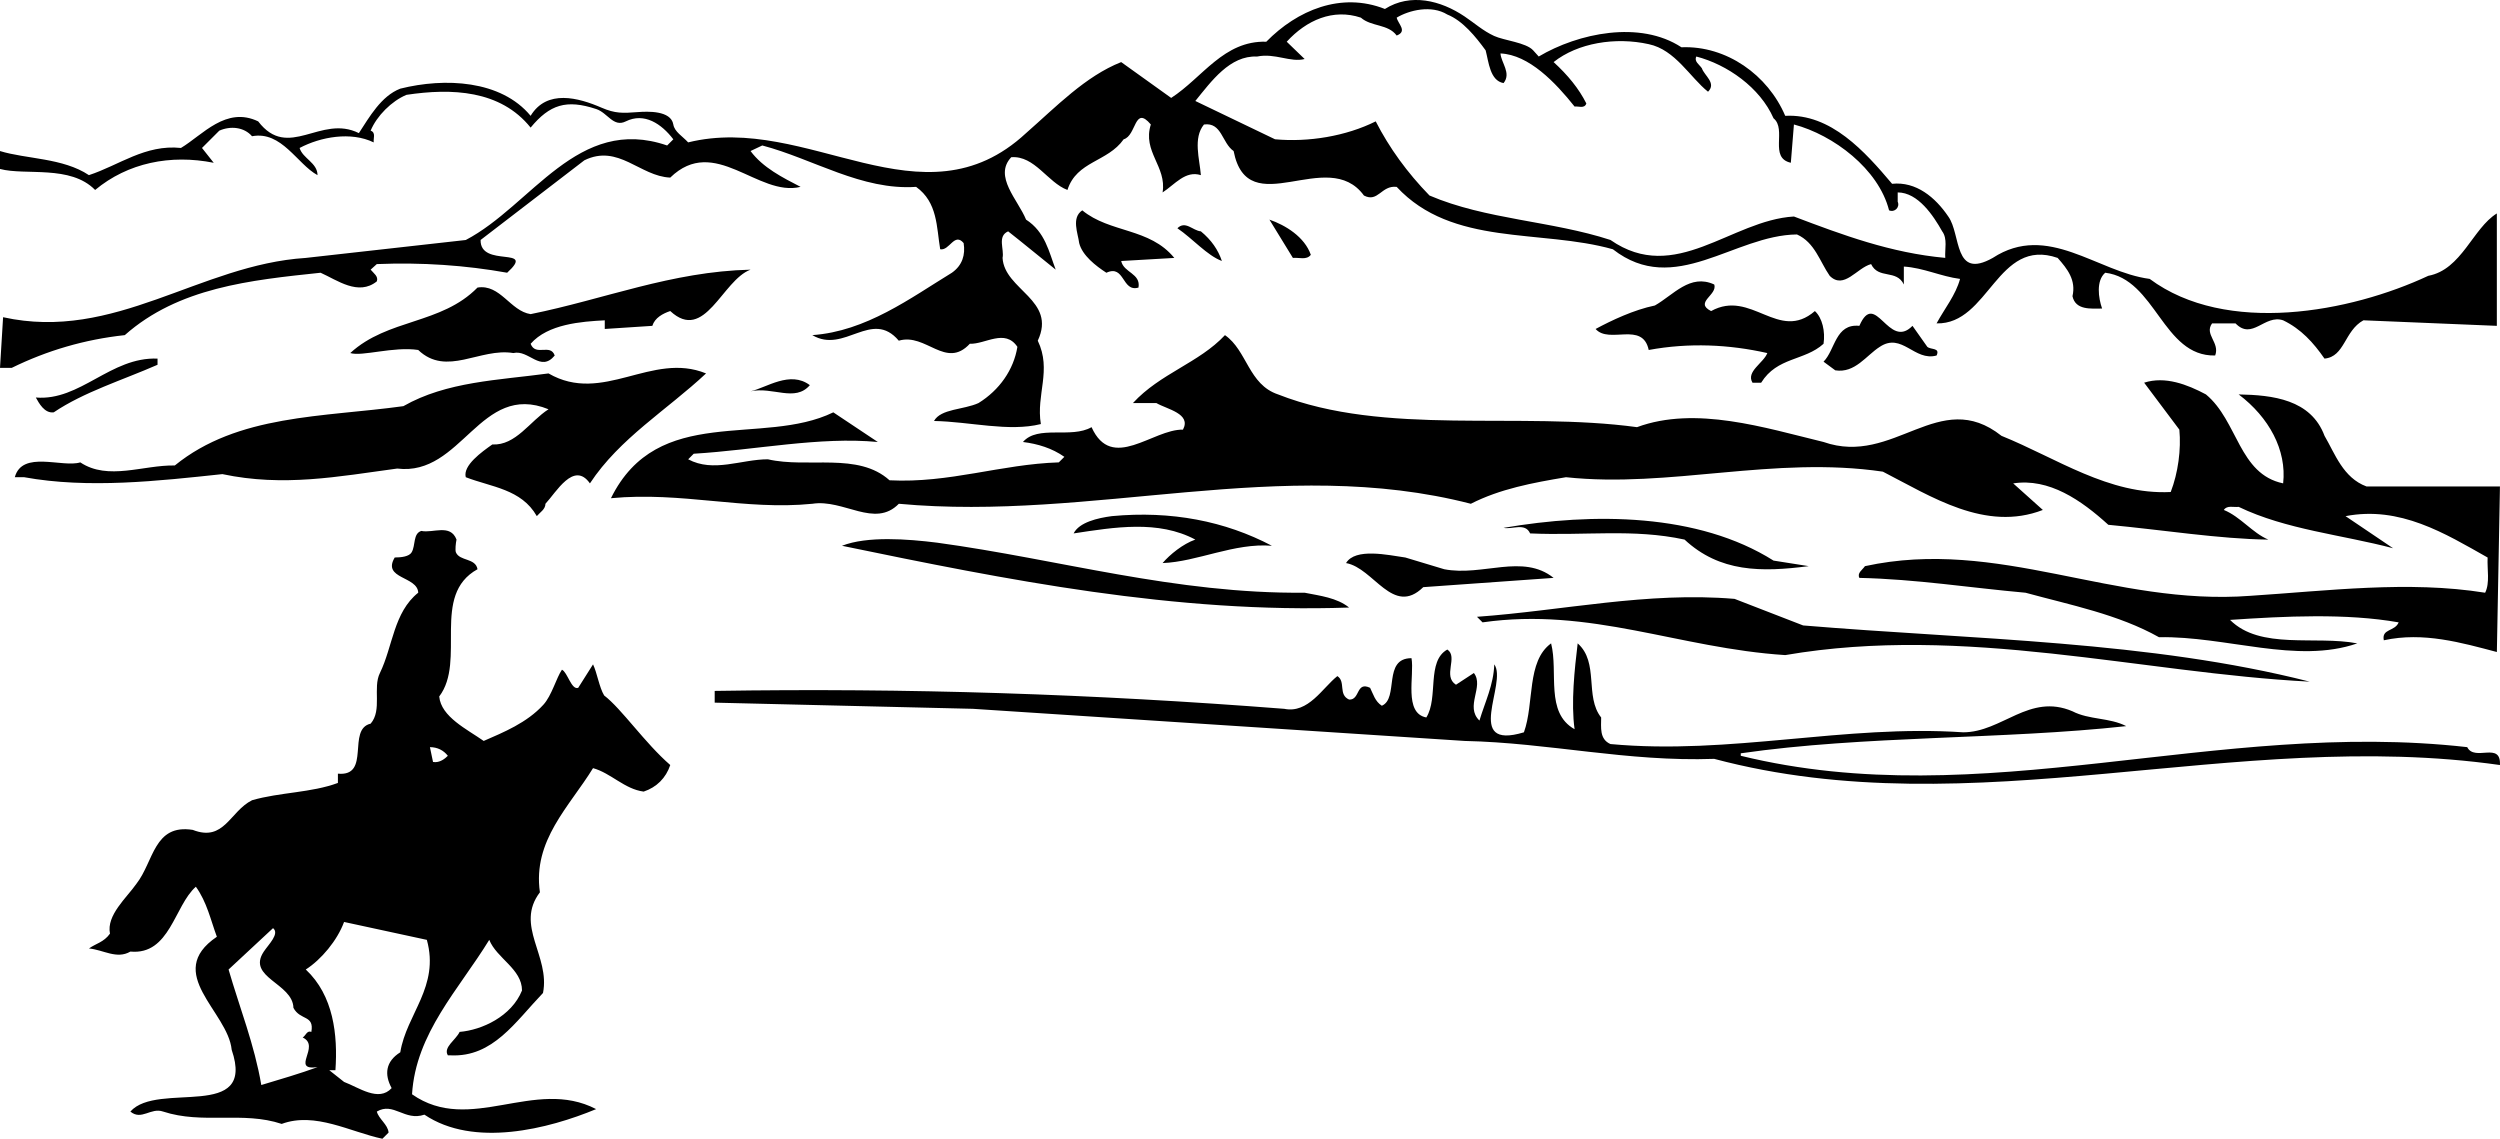 <?xml version="1.0" encoding="utf-8"?>
<!-- Generator: Adobe Illustrator 17.0.0, SVG Export Plug-In . SVG Version: 6.00 Build 0)  -->
<!DOCTYPE svg PUBLIC "-//W3C//DTD SVG 1.1//EN" "http://www.w3.org/Graphics/SVG/1.1/DTD/svg11.dtd">
<svg version="1.1" id="Layer_1" xmlns="http://www.w3.org/2000/svg" xmlns:xlink="http://www.w3.org/1999/xlink" x="0px" y="0px"
	 width="216px" height="98.39px" viewBox="0 0 216 98.39" enable-background="new 0 0 216 98.39" xml:space="preserve">
<path d="M27.699,23.565c1.442,0.641,3.256,2.027,4.857,0.747c0.161-0.427-0.267-0.695-0.533-1.014l0.533-0.481
	c3.897-0.16,7.686,0.106,11.262,0.747c2.563-2.349-2.348-0.374-2.294-2.83l8.965-6.884c2.936-1.44,4.803,1.388,7.42,1.494
	c3.842-3.736,7.579,1.708,11.262,0.801c-1.548-0.801-3.256-1.654-4.324-3.096l1.014-0.481c4.43,1.175,8.592,3.897,13.29,3.577
	c1.867,1.334,1.761,3.469,2.081,5.39c0.799,0.16,1.228-1.494,2.027-0.533c0.161,1.014-0.107,1.921-1.014,2.562
	c-3.577,2.187-7.418,5.069-12.063,5.39c2.776,1.654,5.125-2.295,7.474,0.481c2.348-0.695,4.055,2.508,6.137,0.266
	c1.334,0.054,3.042-1.334,4.11,0.267c-0.32,1.975-1.548,3.737-3.363,4.857c-1.281,0.587-3.255,0.481-3.842,1.548
	c3.095,0.054,6.457,0.961,9.232,0.266c-0.425-2.562,0.961-4.643-0.267-7.204c1.656-3.523-2.881-4.376-3.042-7.152
	c0.162-0.747-0.479-1.867,0.481-2.295c1.228,0.961,2.776,2.242,4.11,3.31c-0.587-1.548-0.907-3.256-2.562-4.324
	c-0.693-1.708-2.828-3.735-1.28-5.39c2.027-0.16,3.147,2.188,4.857,2.828c0.8-2.508,3.468-2.402,4.857-4.376
	c1.12-0.32,0.907-2.989,2.348-1.28c-0.747,2.348,1.388,3.628,1.015,5.871c1.066-0.695,1.974-1.922,3.309-1.494
	c-0.108-1.388-0.695-3.202,0.267-4.376c1.548-0.214,1.548,1.601,2.562,2.294c1.228,6.299,8.113-0.481,11.26,3.843
	c1.228,0.641,1.496-0.907,2.829-0.747c4.803,5.177,12.436,3.629,18.68,5.39c5.337,4.164,10.461-1.228,15.904-1.28
	c1.548,0.693,1.975,2.348,2.83,3.575c1.228,1.228,2.348-0.693,3.575-1.014c0.641,1.334,2.189,0.427,2.829,1.761v-1.548
	c1.707,0.108,3.201,0.855,4.857,1.067c-0.374,1.388-1.335,2.562-2.029,3.843c4.536,0.106,5.23-7.472,10.461-5.658
	c0.854,0.961,1.602,1.922,1.281,3.309c0.267,1.228,1.601,1.067,2.56,1.067c-0.32-0.907-0.533-2.401,0.268-3.095
	c4.376,0.533,4.963,7.258,9.5,7.151c0.428-1.12-0.961-1.815-0.267-2.774h2.027c1.442,1.494,2.509-0.801,4.111-0.267
	c1.548,0.747,2.614,1.921,3.575,3.309c1.761-0.16,1.708-2.401,3.363-3.309l11.528,0.479v-9.712c-2.081,1.28-3.042,4.857-5.924,5.39
	c-6.725,3.148-17.453,5.177-24.07,0.266c-4.537-0.587-8.806-4.909-13.557-1.814c-3.415,1.922-2.723-2.027-3.843-3.575
	c-1.12-1.654-2.776-3.042-4.857-2.828c-2.348-2.776-5.283-6.085-9.233-5.872c-1.494-3.521-5.071-6.083-8.967-5.923
	c-3.575-2.349-8.914-1.228-12.329,0.799l-0.481-0.533c-0.612-0.678-2.525-0.852-3.372-1.244c-0.971-0.448-1.69-1.107-2.563-1.692
	c-2.045-1.373-4.654-2.041-6.875-0.639c-3.788-1.496-7.579,0.106-10.247,2.828c-3.683-0.106-5.498,3.095-8.219,4.857l-4.32-3.096
	c-3.096,1.228-5.604,3.843-8.22,6.138c-8.967,8.325-18.84-1.762-29.194,0.8c-0.482-0.533-1.175-0.907-1.281-1.547
	c-0.203-1.225-2.245-1.133-3.061-1.071c-1.302,0.098-1.952,0.135-3.147-0.384c-1.992-0.863-4.719-1.607-6.121,0.707
	c-2.562-3.095-7.419-3.309-11.262-2.348c-1.654,0.641-2.669,2.455-3.577,3.843c-3.309-1.654-6.083,2.402-8.699-1.015
	c-2.776-1.334-4.803,1.175-6.672,2.295c-3.096-0.32-5.337,1.494-7.953,2.349C5.444,13.637,2.241,13.745,0,13.05v1.548
	c2.187,0.587,6.085-0.373,8.219,1.815c2.828-2.348,6.511-3.095,10.248-2.348l-1.015-1.281l1.494-1.494
	c0.961-0.427,2.135-0.32,2.83,0.481c2.56-0.481,3.896,2.401,5.657,3.363c0-1.068-1.282-1.442-1.548-2.349
	c1.815-0.961,4.43-1.44,6.405-0.481c-0.054-0.32,0.214-0.854-0.267-1.014c0.533-1.282,1.815-2.562,3.096-3.096
	c3.896-0.587,8.112-0.427,10.727,2.83c1.652-1.998,3.095-2.457,5.669-1.602c0.991,0.328,1.481,1.602,2.552,1.066
	c1.601-0.798,3.094,0.215,4.108,1.549l-0.534,0.533c-7.739-2.668-11.689,5.177-17.399,8.166l-13.823,1.548
	C17.24,22.87,9.928,29.542,0.267,27.407L0,31.783h1.014c3.042-1.494,6.299-2.454,9.768-2.828
	C15.425,24.845,21.615,24.206,27.699,23.565z M108.613,4.885c1.548-0.32,2.881,0.534,4.108,0.214l-1.548-1.494
	c1.71-1.868,4.004-2.882,6.405-2.081c0.907,0.799,2.349,0.533,3.096,1.547c0.961-0.373,0.108-1.014,0-1.547
	c1.068-0.641,2.989-1.121,4.376-0.268c1.334,0.534,2.455,1.922,3.31,3.096c0.267,1.014,0.373,2.616,1.547,2.828
	c0.693-0.854-0.214-1.761-0.266-2.562c2.455,0.106,4.75,2.509,6.405,4.59c0.319-0.054,0.853,0.213,1.014-0.267
	c-0.641-1.282-1.602-2.455-2.828-3.577c2.081-1.654,5.337-2.187,8.218-1.548c2.297,0.481,3.577,2.882,5.125,4.11
	c0.747-0.747-0.32-1.388-0.534-2.027c-0.213-0.32-0.693-0.587-0.479-1.015c2.668,0.694,5.498,2.669,6.672,5.337
	c1.174,0.961-0.428,3.415,1.494,3.843l0.267-3.309c3.416,0.907,7.312,3.842,8.219,7.417c0.479,0.214,0.961-0.267,0.747-0.747v-0.8
	c1.762,0,3.095,2.027,3.843,3.361c0.479,0.641,0.213,1.548,0.267,2.295c-4.697-0.427-8.86-1.975-13.076-3.575
	c-5.444,0.32-10.247,5.924-15.852,2.027c-5.07-1.654-10.78-1.761-15.637-3.842c-1.922-1.975-3.47-4.11-4.644-6.405
	c-2.562,1.281-5.818,1.815-8.699,1.548l-6.887-3.309C104.663,7.02,106.264,4.778,108.613,4.885z M93.508,18.174
	c-0.96,0.641-0.373,1.975-0.266,2.83c0.266,1.068,1.442,1.975,2.349,2.562c1.599-0.747,1.333,1.707,2.774,1.28
	c0.214-1.228-1.28-1.28-1.494-2.295l4.589-0.266C99.324,19.669,95.909,20.148,93.508,18.174z M113.255,22.017
	c-0.534-1.548-2.188-2.562-3.577-3.042l2.029,3.309C112.242,22.231,112.883,22.497,113.255,22.017z M103.756,19.988
	c-0.695-0.053-1.335-0.96-2.029-0.267c1.334,0.907,2.562,2.349,3.843,2.828C105.25,21.59,104.663,20.735,103.756,19.988z
	 M56.361,28.154c0.213-0.693,0.907-1.067,1.548-1.28c2.988,2.774,4.483-2.668,6.938-3.575c-6.832,0.159-12.65,2.562-19.001,3.842
	c-1.762-0.266-2.616-2.615-4.59-2.295c-3.149,3.203-7.739,2.669-10.994,5.658c1.014,0.32,3.736-0.587,5.87-0.267
	c2.455,2.348,5.337-0.214,8.22,0.267c1.334-0.32,2.349,1.708,3.575,0.213c-0.373-1.067-1.654,0.108-2.081-1.014
	c1.494-1.708,4.376-1.921,6.405-2.027v0.747L56.361,28.154z M148.108,24.579c-2.083-0.961-3.524,0.907-5.125,1.815
	c-1.815,0.374-3.735,1.281-5.123,2.029c1.174,1.334,4.056-0.695,4.589,1.815c3.47-0.641,6.939-0.481,10.248,0.267
	c-0.32,0.853-1.867,1.6-1.28,2.562h0.746c1.389-2.241,3.737-1.868,5.391-3.363c0.16-1.067-0.106-2.241-0.747-2.828
	c-3.149,2.722-5.498-1.921-8.967,0C146.346,26.127,148.427,25.486,148.108,24.579z M158.568,31.997
	c1.708,0.266,2.669-1.282,3.843-2.029c1.921-1.28,2.99,1.282,4.911,0.747c0.319-0.693-0.481-0.479-0.801-0.747l-1.282-1.815
	c-2.081,2.135-3.201-3.201-4.59,0c-2.081-0.213-2.081,2.083-3.095,3.096L158.568,31.997z M205.962,55.32
	c3.416-0.747,6.725,0.213,9.767,1.014l0.267-14.303h-11.528c-2.027-0.747-2.722-2.83-3.629-4.376
	c-1.174-3.15-4.483-3.523-7.418-3.577c2.615,1.975,4.164,4.803,3.843,7.685c-3.843-0.799-3.897-5.39-6.671-7.685
	c-1.602-0.854-3.524-1.601-5.339-1.014l3.042,4.056c0.162,1.708-0.105,3.735-0.746,5.39c-5.339,0.268-9.875-2.935-14.624-4.855
	c-5.39-4.27-9.287,2.668-15.372,0.533c-5.071-1.228-11.048-3.149-16.117-1.281c-10.195-1.387-21.778,0.801-31.01-2.828
	c-2.563-0.854-2.669-3.789-4.59-5.123c-2.243,2.401-5.605,3.309-7.953,5.87h2.029c0.907,0.534,3.042,0.907,2.295,2.295
	c-2.616-0.054-6.138,3.683-7.899-0.214c-1.761,1.015-4.644-0.213-5.926,1.281c1.281,0.16,2.509,0.533,3.577,1.282l-0.481,0.479
	c-5.016,0.16-9.447,1.815-14.624,1.548c-2.722-2.455-7.044-1.014-10.513-1.814c-2.295,0-4.697,1.174-6.884,0l0.479-0.481
	c5.337-0.32,10.888-1.494,15.906-1.014l-3.845-2.562c-6.137,2.989-15.158-0.801-19.213,7.419c6.138-0.587,11.582,1.068,17.399,0.481
	c2.722-0.427,5.391,2.135,7.474,0c16.758,1.547,33.091-4.216,49.422,0c2.509-1.282,5.336-1.815,8.219-2.295
	c8.965,0.961,17.933-1.868,27.38-0.48c4.162,2.135,8.859,5.23,13.822,3.309l-2.562-2.295c3.096-0.479,5.87,1.442,8.219,3.577
	c4.59,0.427,9.607,1.228,13.824,1.28c-1.388-0.587-2.401-1.975-3.842-2.562c0.267-0.427,0.854-0.213,1.28-0.267
	c4.11,1.975,8.913,2.402,13.343,3.575l-4.11-2.774c4.697-0.907,8.594,1.494,12.276,3.575c-0.053,1.014,0.214,2.187-0.214,3.042
	c-6.618-1.068-13.663-0.16-20.281,0.266c-11.849,0.907-21.775-5.07-33.303-2.562c-0.214,0.32-0.695,0.587-0.482,1.014
	c4.911,0.108,9.555,0.855,14.358,1.282c3.896,1.067,8.007,1.867,11.528,3.842c5.818-0.106,11.903,2.349,17.134,0.534
	c-3.629-0.695-8.381,0.587-10.995-2.029c4.749-0.32,10.034-0.587,14.57,0.214C206.923,54.573,205.75,54.305,205.962,55.32z
	 M3.095,34.345c0.268,0.48,0.748,1.388,1.548,1.281c2.615-1.761,5.926-2.776,8.968-4.11v-0.533
	C9.554,30.823,6.938,34.665,3.095,34.345z M19.213,40.964c5.285,1.12,9.98,0.213,15.105-0.481c5.604,0.693,7.152-7.525,13.075-5.123
	c-1.599,1.014-2.827,3.149-4.857,3.042c-0.907,0.639-2.56,1.815-2.294,2.828c2.189,0.854,4.803,1.014,6.138,3.363
	c0.267-0.32,0.746-0.587,0.746-1.067c0.907-0.961,2.455-3.737,3.843-1.762c2.562-3.896,6.671-6.351,10.034-9.5
	c-4.697-1.921-8.913,2.722-13.611,0c-4.322,0.587-8.805,0.695-12.54,2.828c-6.939,0.961-14.304,0.695-19.748,5.125
	c-2.722-0.054-5.764,1.334-8.167-0.268C5.39,40.43,1.92,38.881,1.279,41.23H2.08C7.631,42.244,13.716,41.551,19.213,40.964z
	 M69.971,33.277c-1.707-1.28-3.737,0.214-5.123,0.534C66.768,33.385,68.689,34.773,69.971,33.277z M100.447,48.649
	c2.988-0.108,6.19-1.762,9.446-1.494c-4.056-2.135-8.7-3.042-13.823-2.562c-1.228,0.16-2.828,0.533-3.309,1.494
	c3.521-0.534,7.312-1.174,10.513,0.533C102.208,46.995,101.086,47.902,100.447,48.649z M132.202,46.087
	c4.751,0.213,8.914-0.427,13.343,0.533c3.042,2.828,6.618,2.828,10.729,2.295l-3.042-0.48c-6.513-4.11-15.586-4.162-23.325-2.828
	C130.654,45.767,131.776,45.126,132.202,46.087z M52.198,60.087c-0.424-0.701-0.611-1.963-0.96-2.686l-1.281,2.027
	c-0.587,0.214-0.926-1.352-1.405-1.566c-0.477,0.685-0.88,2.235-1.602,3.025c-1.432,1.572-3.454,2.385-5.158,3.131
	c-1.442-1.014-3.683-2.081-3.843-3.843c2.349-3.095-0.747-8.753,3.309-10.994c-0.171-0.988-1.543-0.682-1.867-1.458
	c-0.079-0.189-0.011-0.812,0.052-1.104c-0.534-1.388-2.029-0.533-3.042-0.747c-0.73,0.233-0.482,1.254-0.836,1.851
	c-0.215,0.362-0.894,0.444-1.459,0.444c-1.12,1.868,1.976,1.601,2.029,3.042c-2.135,1.708-2.188,4.643-3.31,6.938
	c-0.639,1.28,0.215,3.202-0.8,4.376c-2.081,0.481,0.054,4.59-2.83,4.322v0.801c-2.294,0.853-5.016,0.801-7.417,1.494
	c-1.922,0.961-2.401,3.629-5.125,2.562c-3.361-0.533-3.361,2.722-4.857,4.644c-0.853,1.226-2.615,2.722-2.295,4.322
	c-0.533,0.747-1.228,0.854-1.814,1.28c1.228,0.108,2.401,0.961,3.577,0.268c3.415,0.32,3.789-3.95,5.658-5.604
	c0.96,1.334,1.28,2.882,1.815,4.323c-4.644,3.149,0.96,6.458,1.28,9.768c2.135,6.243-6.404,2.668-8.753,5.336
	c0.96,0.801,1.761-0.373,2.828,0c3.416,1.121,6.885-0.053,10.247,1.067c2.883-1.067,5.926,0.695,8.701,1.282l0.533-0.534
	c-0.054-0.693-0.854-1.174-1.015-1.815c1.442-0.853,2.401,0.855,4.111,0.267c4.27,2.882,10.726,1.228,14.837-0.479
	c-5.337-2.776-10.888,2.241-15.906-1.281c0.32-5.284,4.057-9.073,6.671-13.343c0.641,1.602,2.83,2.509,2.83,4.376
	c-0.907,2.243-3.47,3.417-5.39,3.577c-0.32,0.693-1.442,1.334-1.015,2.027h0.266c3.629,0.16,5.552-2.882,7.953-5.39
	c0.641-3.202-2.455-5.817-0.267-8.699c-0.641-4.484,2.562-7.419,4.59-10.727c1.547,0.427,2.722,1.815,4.375,2.027
	c1.121-0.373,1.922-1.174,2.297-2.295C55.718,64.199,53.709,61.243,52.198,60.087z M22.576,93.746
	c-0.587-3.469-1.868-6.67-2.828-9.98l3.843-3.575c0.587,0.481-0.374,1.388-0.801,2.029c-1.496,2.241,2.508,2.722,2.562,4.857
	c0.587,1.12,1.815,0.587,1.548,2.081c-0.374-0.16-0.481,0.32-0.748,0.481c1.602,0.747-1.12,2.882,1.282,2.562
	C25.992,92.732,24.178,93.266,22.576,93.746z M34.585,90.917c-1.28,0.801-1.388,1.921-0.747,3.096
	c-1.12,1.226-2.829-0.054-4.11-0.534l-1.28-1.014h0.533c0.213-3.042-0.16-6.457-2.562-8.7c1.334-0.853,2.722-2.508,3.309-4.108
	l7.152,1.547C38,85.261,35.119,87.608,34.585,90.917z M37.413,65.834l-0.267-1.28c0.641,0,1.174,0.267,1.548,0.747
	C38.482,65.513,38,65.94,37.413,65.834z M72.746,47.155c14.196,2.935,28.821,5.87,43.818,5.336c-1.067-0.853-2.508-1.014-3.843-1.28
	c-11.208,0.106-21.188-2.882-31.755-4.324C78.403,46.568,74.935,46.3,72.746,47.155z M122.969,50.73l11.262-0.801
	c-2.669-2.135-6.138-0.106-9.447-0.747l-3.363-1.014c-1.494-0.214-4.322-0.853-5.123,0.481
	C118.699,49.076,120.354,53.292,122.969,50.73z M154.245,56.6c15.53-2.668,30.742,1.548,45.312,2.295
	c-13.822-3.523-29.033-3.629-43.766-4.857l-5.923-2.295c-7.525-0.64-14.837,1.015-22.257,1.548l0.481,0.481
	C137.433,52.438,145.066,56.013,154.245,56.6z M213.168,64.553c-21.723-2.455-41.844,5.87-62.766,0.747v-0.214
	c10.729-1.548,22.577-1.174,33.305-2.348c-1.442-0.748-3.203-0.534-4.643-1.281c-3.737-1.601-6.084,1.815-9.447,1.815
	c-10.248-0.693-20.122,1.975-30.477,1.014c-0.961-0.427-0.8-1.44-0.8-2.295c-1.442-1.815-0.161-4.749-2.029-6.404
	c-0.267,2.241-0.587,5.123-0.267,7.419c-2.562-1.442-1.388-4.911-2.029-7.419c-2.135,1.548-1.44,5.177-2.348,7.685
	c-5.285,1.6-1.388-4.27-2.563-5.871c-0.052,1.761-0.8,3.255-1.28,4.857c-1.28-1.228,0.427-2.936-0.48-4.11l-1.548,1.014
	c-1.174-0.747,0.214-2.402-0.747-3.042c-1.815,1.015-0.747,4.164-1.815,5.87c-1.975-0.373-1.013-3.628-1.28-5.123
	c-2.509,0-1.069,3.469-2.563,4.11c-0.587-0.373-0.746-1.014-1.014-1.548c-1.228-0.587-0.853,1.067-1.815,1.015
	c-0.96-0.427-0.267-1.548-1.014-2.029c-1.281,1.014-2.509,3.256-4.59,2.828c-16.439-1.28-32.504-1.815-49.209-1.547v1.014
	l22.31,0.533l42.485,2.776c7.311,0.16,14.036,1.815,21.562,1.548c22.47,5.977,44.939-2.722,67.888,0.533
	C216.104,64.019,213.807,65.834,213.168,64.553z"/>
</svg>
